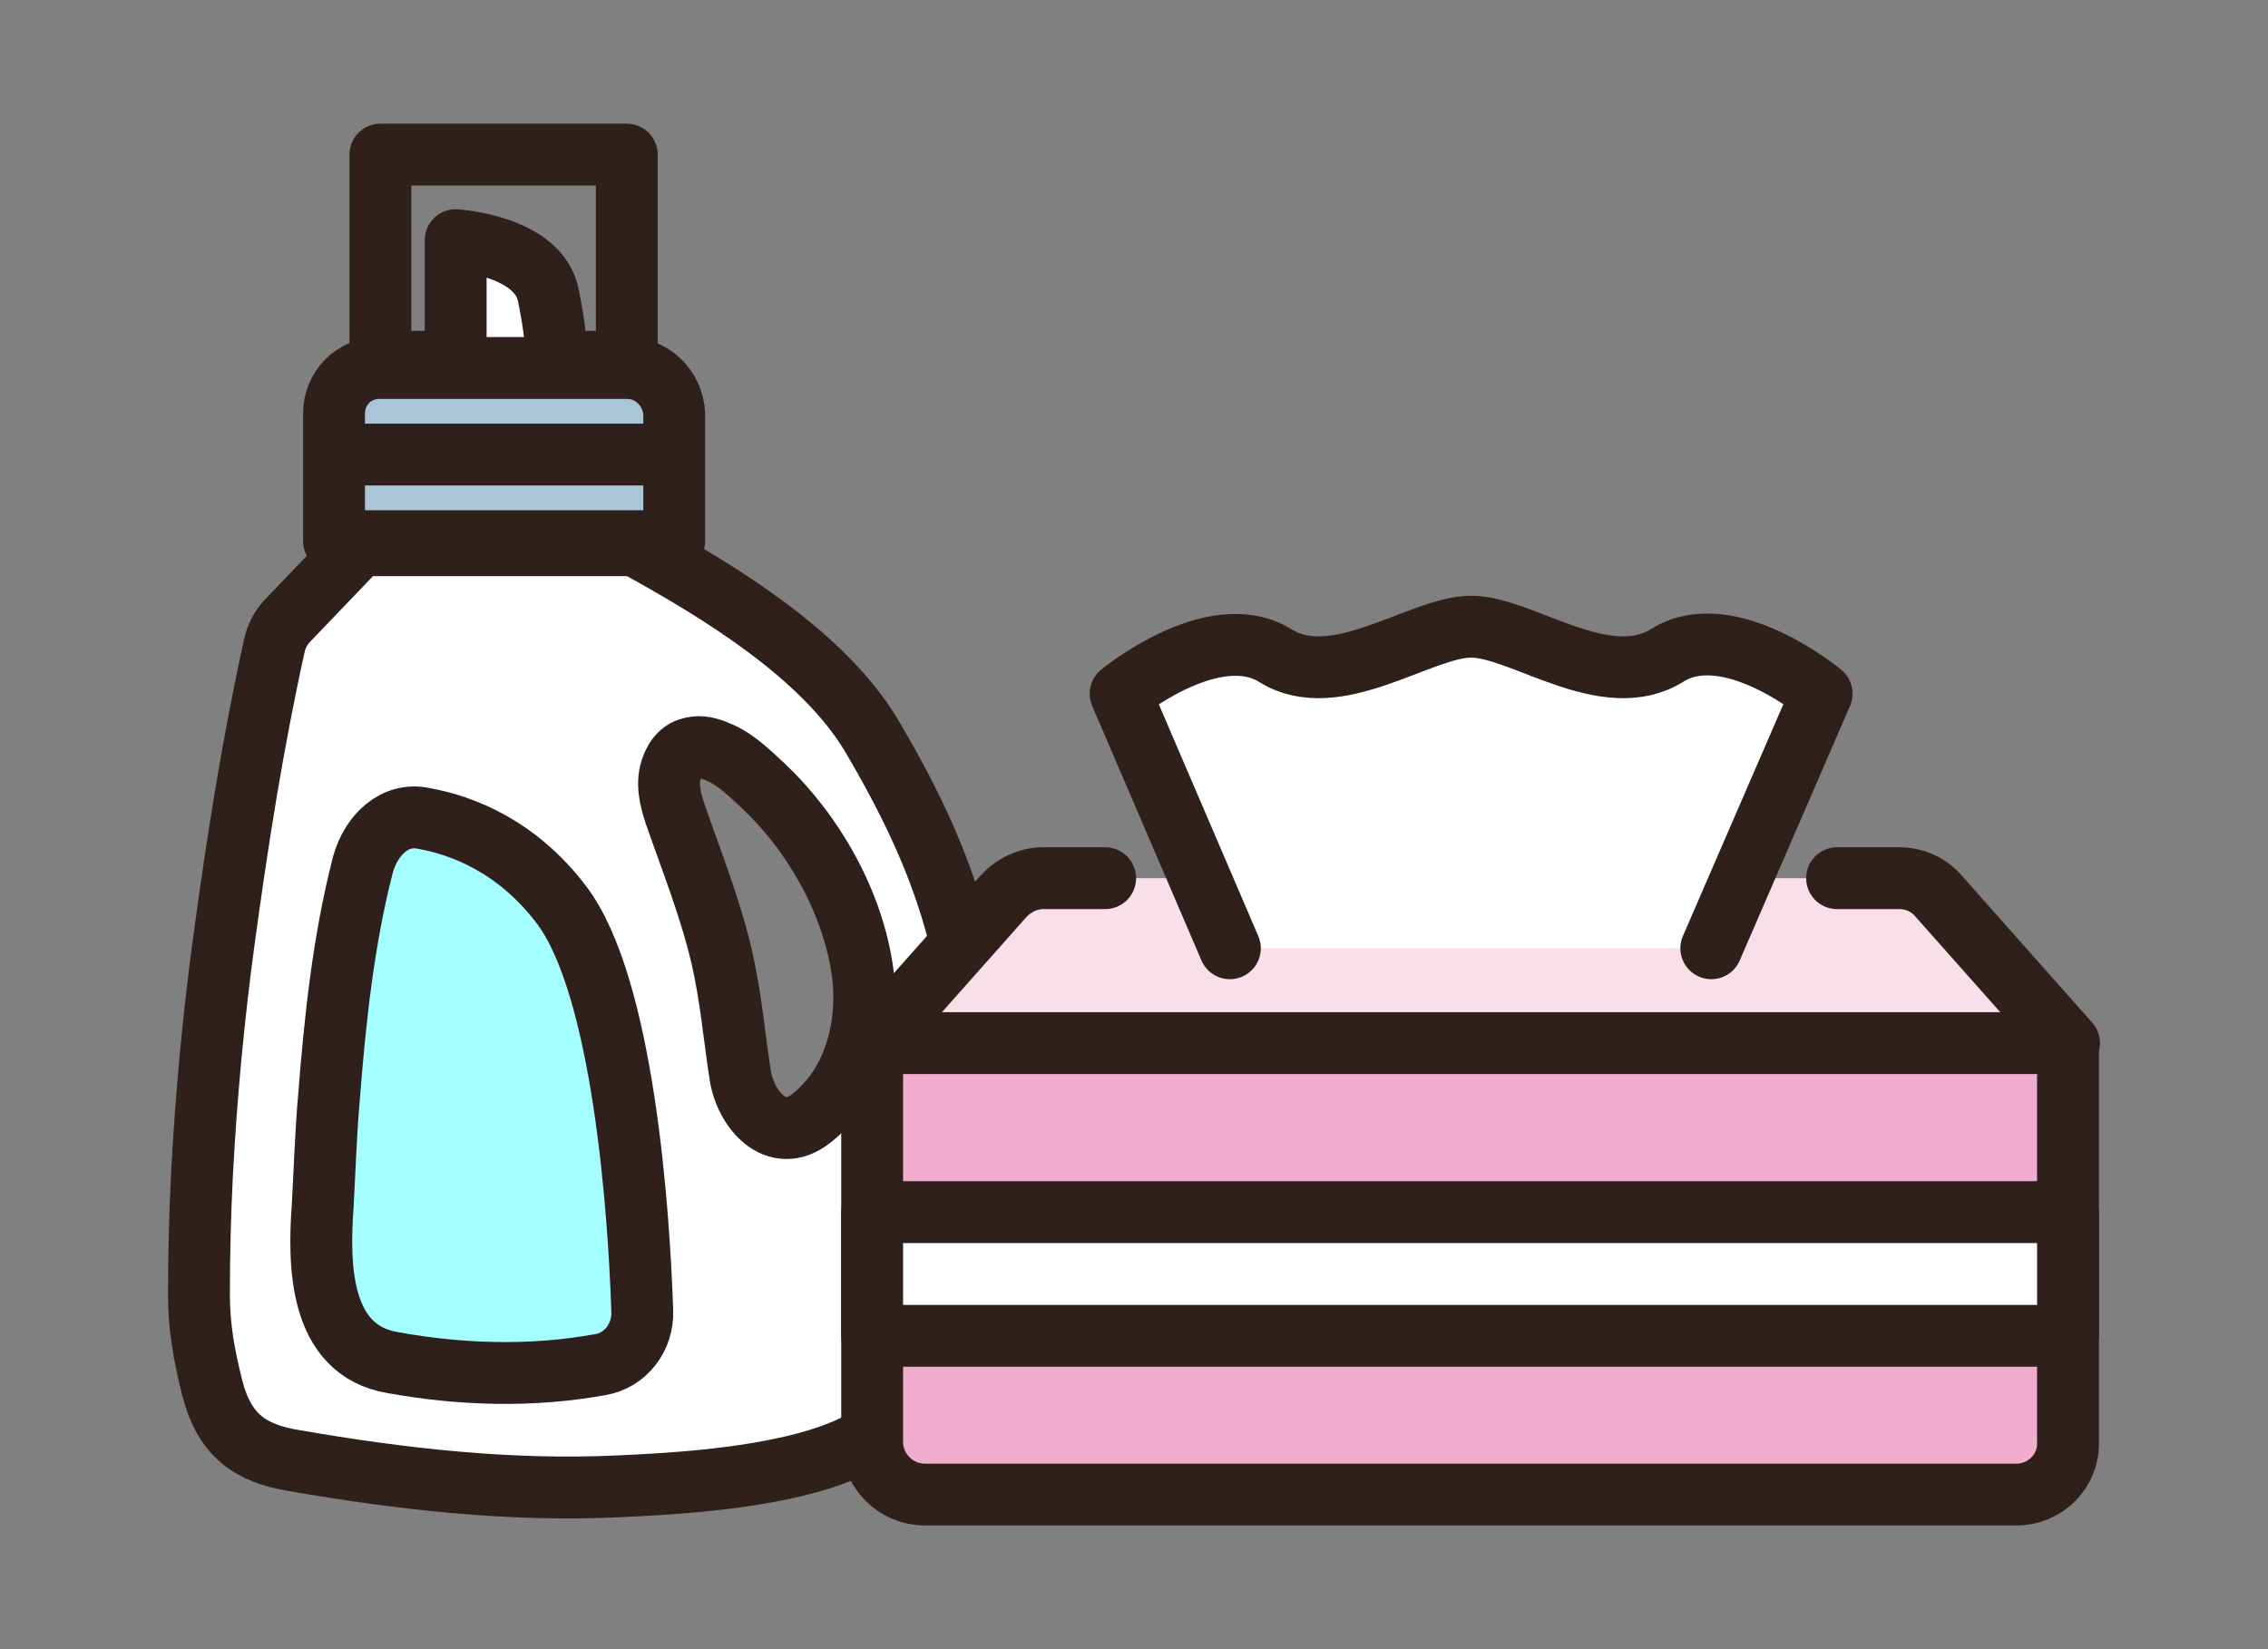 <?xml version="1.0" encoding="utf-8"?>
<!-- Generator: Adobe Illustrator 25.2.1, SVG Export Plug-In . SVG Version: 6.00 Build 0)  -->
<svg version="1.1" id="レイヤー_1" xmlns="http://www.w3.org/2000/svg" xmlns:xlink="http://www.w3.org/1999/xlink" x="0px"
	 y="0px" viewBox="0 0 220 160" style="enable-background:new 0 0 220 160;" xml:space="preserve">
<rect x="0" y="0" width="220" height="160" fill="#808080" stroke="none"/>
<style type="text/css">
	.st0{fill:none;stroke:#2F201B;stroke-width:6;stroke-linecap:round;stroke-linejoin:round;stroke-miterlimit:10;}
	.st1{fill:#FFFFFF;stroke:#2F201B;stroke-width:6;stroke-linecap:round;stroke-linejoin:round;stroke-miterlimit:10;}
	.st2{fill:#A9C5D6;stroke:#2F201B;stroke-width:6;stroke-linecap:round;stroke-linejoin:round;stroke-miterlimit:10;}
	.st3{fill:#A4FDFF;stroke:#2F201B;stroke-width:6;stroke-linecap:round;stroke-linejoin:round;stroke-miterlimit:10;}
	.st4{fill:#F1ADCD;stroke:#2F201B;stroke-width:6;stroke-linecap:round;stroke-linejoin:round;stroke-miterlimit:10;}
	.st5{fill:#F9DFE9;stroke:#2F201B;stroke-width:6;stroke-linecap:round;stroke-linejoin:round;stroke-miterlimit:10;}
</style>
<rect x="36.9" y="15" class="st0" width="23.9" height="20.1"/>
<path class="st1" d="M44.2,35.7V23.3c0,0,8.1,0.5,9,5.4c1,4.9,0.8,7.1,0.8,7.1"/>
<path class="st2" d="M60.8,35.7H36.8c-2.5,0-4.4,2-4.4,4.4v12.4h33V40.2C65.3,37.7,63.3,35.7,60.8,35.7z"/>
<line class="st1" x1="33.7" y1="44.1" x2="63.3" y2="44.1"/>
<path class="st1" d="M84.5,71.3c-4.7-7.8-14.7-13.9-22.9-18.4H34.9L28,60.1c-0.7,0.7-1.2,1.6-1.4,2.6c-2.1,9.5-3.6,19.1-4.9,28.7
	c-1,7.4-1.7,14.9-2.1,22.4c-0.2,3.9-0.3,7.9-0.3,11.8c0,3.2,0.5,5.9,1.3,9.1c1.2,4.6,3.7,6.3,7.9,7c10.4,1.8,20.9,3,31.5,2.5
	c8.9-0.4,30.8-1.6,27.5-12.3c-3.3-10.7,7-16.5,7.2-24.6C95.1,93.4,91.6,83.3,84.5,71.3z M78.7,108.5c-3.4,2.7-6.4-0.9-6.9-4.2
	c-0.6-3.9-0.9-7.6-1.8-11.5c-1.1-4.7-2.9-9.2-4.5-13.8c-0.5-1.5-0.9-3.1-0.3-4.6c0.5-1.3,1.3-1.8,2.3-1.9c0.8-0.1,1.6,0.2,2.5,0.6
	c1.5,0.7,2.8,2,4,3.1c4.9,4.6,8.8,11.4,9.7,18.3C84.3,99.6,82.9,105.2,78.7,108.5z"/>
<path class="st3" d="M35.2,83.9c-1.9,7.4-2.7,15-3.3,22.7c-0.3,3.4-0.4,6.9-0.6,10.4c-0.4,5.6-0.4,14,6.8,15.2
	c6.6,1.2,13.5,1.4,20.1,0.2c2.5-0.4,4.2-2.7,4.1-5.2c-0.3-9.3-1.8-31.6-7.9-39.5c-4.2-5.5-9.4-7.6-13.3-8.3
	C38.3,78.8,36,81,35.2,83.9z"/>
<g>
	<path class="st4" d="M195.6,145H89.7c-2.8,0-5.1-2.3-5.1-5.1v-38.7h116v38.7C200.7,142.7,198.4,145,195.6,145z"/>
	<path class="st5" d="M178.2,85.2h6c1.5,0,2.9,0.6,3.9,1.8l12.6,14.2h-116L97.3,87c1-1.1,2.4-1.8,3.9-1.8h6"/>
	<rect x="84.6" y="117.6" class="st1" width="116" height="12"/>
	<path class="st1" d="M166,92l10.7-24.7c0,0-9-7.5-15-3.7c-6,3.7-14.1-2.8-19-2.8c-4.9,0-13.1,6.5-19,2.8c-6-3.7-15,3.7-15,3.7
		L119.3,92"/>
</g>
</svg>
